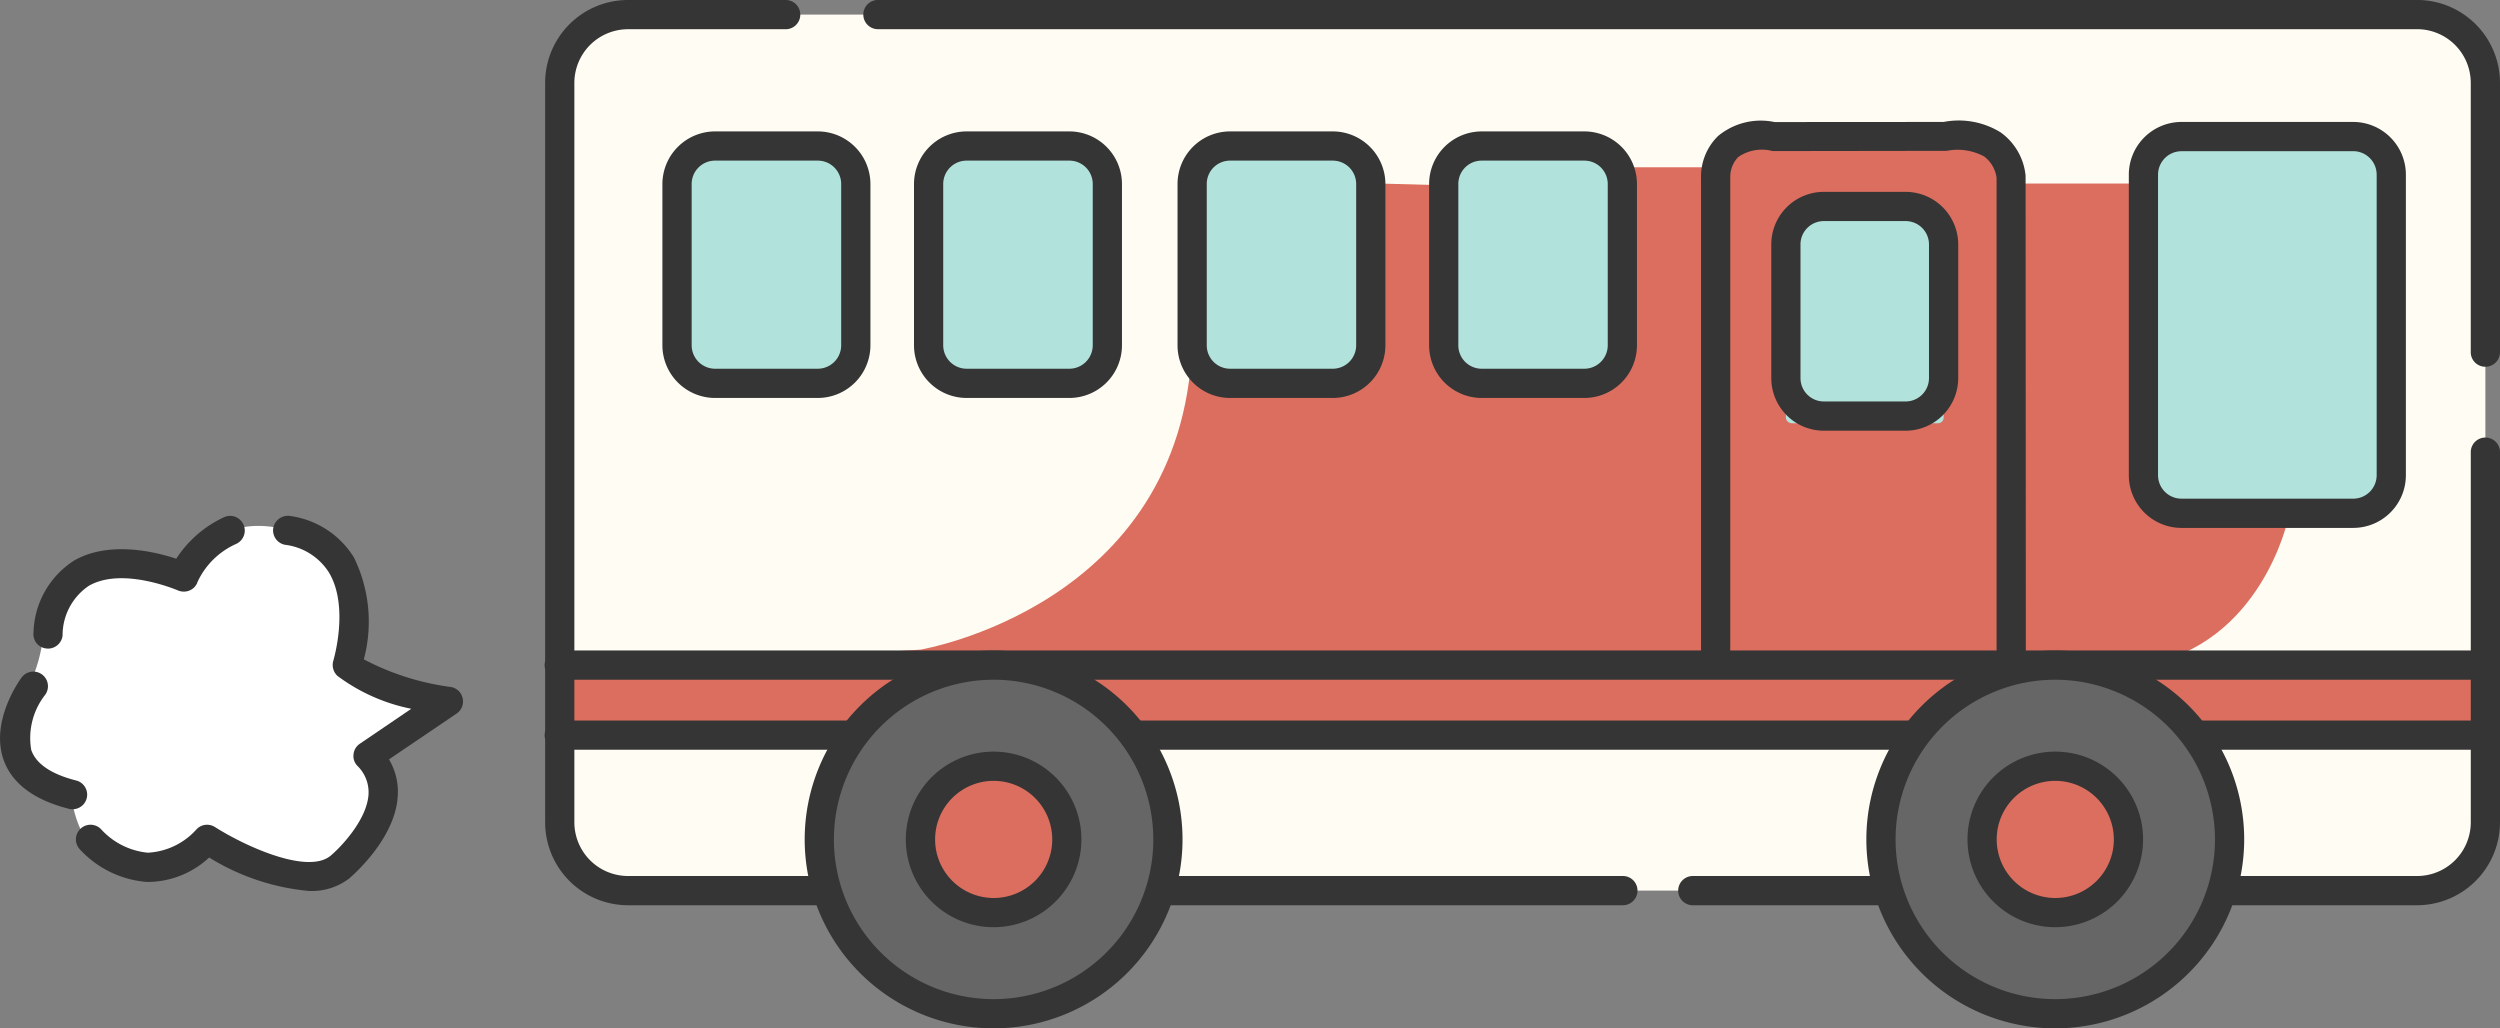 <svg xmlns="http://www.w3.org/2000/svg" width="134.409" height="55.287" viewBox="0 0 134.409 55.287">
  <rect x="0" y="0" width="134.409" height="55.287" fill="#808080" stroke="none"/>
  <g id="basic_station2" transform="translate(-142.379 -26.431)">
    <path id="パス_106696" data-name="パス 106696" d="M153.494,26.612h88.217l7.442.717,1.559,2.954V71.874l-2.47,1.835H152.451l-3.419-.761-1.854-2.91V30.283a2.981,2.981,0,0,1,1.244-2.74c1.439-.93,1.458.025,1.471-.6S153.494,26.612,153.494,26.612Z" transform="translate(25.29 0.604)" fill="#fffcf3"/>
    <path id="パス_106697" data-name="パス 106697" d="M157.055,55.243V28.386l1.595-.8,12.731.218,1.368,1.652V56.079l-9.538-.186-6.156.186Z" transform="translate(77.564 6.112)" fill="#db6e5f"/>
    <rect id="長方形_21245" data-name="長方形 21245" width="13.324" height="19.295" transform="translate(257.618 34.278)" fill="#b1e3dc"/>
    <rect id="長方形_21246" data-name="長方形 21246" width="8.482" height="11.653" rx="0.301" transform="translate(238.394 37.534)" fill="#b1e3dc"/>
    <rect id="長方形_21247" data-name="長方形 21247" width="9.613" height="12.543" rx="0.301" transform="translate(192.304 34.278)" fill="#b1e3dc"/>
    <rect id="長方形_21248" data-name="長方形 21248" width="9.613" height="12.543" rx="0.301" transform="translate(178.778 34.278)" fill="#b1e3dc"/>
    <path id="パス_106698" data-name="パス 106698" d="M152.143,33.044s1.464-3.162,5.745-1.754a4.322,4.322,0,0,1,3.023,5.45l-.308,1.672,3.495,1.553,1.245.277s-1.465,1.584-1.609,1.685l-1.477,1,.138,1.471-.471,2.828L159.6,49.776l-3.966-.7L153.444,48l-1.942.918-2.747.151-1.949-.893a5.682,5.682,0,0,1-.974-2.351l-1.559-1.05-1.81-.93.258-1.672.528-1.823.251-.823a8.743,8.743,0,0,0,.773-2.791,7.042,7.042,0,0,1,1.094-2.784s2.86-1.282,4.054-.924A6.314,6.314,0,0,0,152.143,33.044Z" transform="translate(0.444 23.777)" fill="#fff"/>
    <path id="パス_106699" data-name="パス 106699" d="M147.154,32.469l103.61-.348.121,3.762L147.319,35.77Z" transform="translate(25.24 30.071)" fill="#db6e5f"/>
    <path id="パス_106700" data-name="パス 106700" d="M147.154,54.983,166.626,53.8s14.054-2.326,14.6-16.311l9.611-8.762,3.916.107,9.611-.968h5.016V53.8l15.695.264.189-25.324h6.952l.559,16.55s.559,1.527,2.929,1.458h4.456s-1.414,6.788-7.781,7.888l-30.051.352-55.111,1.238Z" transform="translate(25.238 7.558)" fill="#db6e5f"/>
    <rect id="長方形_21249" data-name="長方形 21249" width="9.613" height="12.543" rx="0.301" transform="translate(206.466 34.388)" fill="#b1e3dc"/>
    <rect id="長方形_21250" data-name="長方形 21250" width="9.613" height="12.543" rx="0.301" transform="translate(219.989 34.498)" fill="#b1e3dc"/>
    <path id="パス_106701" data-name="パス 106701" d="M204.957,75.1H151.492a4.46,4.46,0,0,1-4.45-4.456V30.887a4.456,4.456,0,0,1,4.45-4.456h8.454a.786.786,0,1,1,0,1.571h-8.454a2.888,2.888,0,0,0-2.879,2.885V70.643a2.888,2.888,0,0,0,2.879,2.885h53.465a.786.786,0,1,1,0,1.571Z" transform="translate(24.646 0)" fill="#353535"/>
    <path id="パス_106702" data-name="パス 106702" d="M196.485,55.295h-38.97a.786.786,0,0,1,0-1.571h38.97a2.889,2.889,0,0,0,2.885-2.885V30.964a.786.786,0,1,1,1.571,0V50.839A4.465,4.465,0,0,1,196.485,55.295Z" transform="translate(75.847 19.805)" fill="#353535"/>
    <path id="パス_106703" data-name="パス 106703" d="M236.948,46.149a.782.782,0,0,1-.786-.786V30.887A2.889,2.889,0,0,0,233.277,28H150.554a.786.786,0,1,1,0-1.571h82.724a4.461,4.461,0,0,1,4.456,4.456V45.363A.782.782,0,0,1,236.948,46.149Z" transform="translate(39.054 0)" fill="#353535"/>
    <path id="パス_106704" data-name="パス 106704" d="M156.4,41.886H150.88a2.838,2.838,0,0,1-2.835-2.828V30.383a2.838,2.838,0,0,1,2.835-2.828H156.4a2.833,2.833,0,0,1,2.829,2.828v8.674A2.833,2.833,0,0,1,156.4,41.886Zm-5.519-12.76a1.258,1.258,0,0,0-1.263,1.257v8.674a1.262,1.262,0,0,0,1.263,1.257H156.4a1.261,1.261,0,0,0,1.257-1.257V30.383a1.257,1.257,0,0,0-1.257-1.257Z" transform="translate(29.947 5.941)" fill="#353535"/>
    <path id="パス_106705" data-name="パス 106705" d="M158.55,41.886h-5.525a2.833,2.833,0,0,1-2.828-2.828V30.383a2.833,2.833,0,0,1,2.828-2.828h5.525a2.833,2.833,0,0,1,2.828,2.828v8.674A2.833,2.833,0,0,1,158.55,41.886Zm-5.525-12.76a1.257,1.257,0,0,0-1.257,1.257v8.674a1.261,1.261,0,0,0,1.257,1.257h5.525a1.261,1.261,0,0,0,1.257-1.257V30.383a1.257,1.257,0,0,0-1.257-1.257Z" transform="translate(41.322 5.941)" fill="#353535"/>
    <path id="パス_106706" data-name="パス 106706" d="M160.8,41.886h-5.525a2.827,2.827,0,0,1-2.822-2.828V30.383a2.827,2.827,0,0,1,2.822-2.828H160.8a2.833,2.833,0,0,1,2.828,2.828v8.674A2.833,2.833,0,0,1,160.8,41.886Zm-5.525-12.76a1.251,1.251,0,0,0-1.251,1.257v8.674a1.255,1.255,0,0,0,1.251,1.257H160.8a1.261,1.261,0,0,0,1.257-1.257V30.383a1.257,1.257,0,0,0-1.257-1.257Z" transform="translate(53.235 5.941)" fill="#353535"/>
    <path id="パス_106707" data-name="パス 106707" d="M162.95,41.886h-5.519a2.833,2.833,0,0,1-2.828-2.828V30.383a2.833,2.833,0,0,1,2.828-2.828h5.519a2.833,2.833,0,0,1,2.828,2.828v8.674A2.833,2.833,0,0,1,162.95,41.886Zm-5.519-12.76a1.253,1.253,0,0,0-1.257,1.257v8.674a1.257,1.257,0,0,0,1.257,1.257h5.519a1.261,1.261,0,0,0,1.257-1.257V30.383a1.257,1.257,0,0,0-1.257-1.257Z" transform="translate(64.61 5.941)" fill="#353535"/>
    <path id="パス_106708" data-name="パス 106708" d="M172.656,49.3h-9.24a2.833,2.833,0,0,1-2.828-2.828V30.309a2.838,2.838,0,0,1,2.828-2.835h9.24a2.838,2.838,0,0,1,2.828,2.835v16.16A2.833,2.833,0,0,1,172.656,49.3Zm-9.24-20.252a1.262,1.262,0,0,0-1.257,1.263v16.16a1.261,1.261,0,0,0,1.257,1.257h9.24a1.261,1.261,0,0,0,1.257-1.257V30.309a1.262,1.262,0,0,0-1.257-1.263Z" transform="translate(96.244 5.513)" fill="#353535"/>
    <path id="パス_106709" data-name="パス 106709" d="M164.752,40.913h-4.4a2.827,2.827,0,0,1-2.822-2.828V30.9a2.827,2.827,0,0,1,2.822-2.828h4.4a2.833,2.833,0,0,1,2.828,2.828v7.184A2.833,2.833,0,0,1,164.752,40.913Zm-4.4-11.27A1.255,1.255,0,0,0,159.1,30.9v7.184a1.255,1.255,0,0,0,1.251,1.257h4.4a1.257,1.257,0,0,0,1.257-1.257V30.9a1.257,1.257,0,0,0-1.257-1.257Z" transform="translate(80.08 8.674)" fill="#353535"/>
    <path id="パス_106710" data-name="パス 106710" d="M251.356,33.566H147.828a.786.786,0,1,1,0-1.571H251.356a.786.786,0,1,1,0,1.571Z" transform="translate(24.646 29.409)" fill="#353535"/>
    <path id="パス_106711" data-name="パス 106711" d="M251.356,34.165H147.828a.786.786,0,1,1,0-1.571H251.356a.786.786,0,1,1,0,1.571Z" transform="translate(24.646 32.575)" fill="#353535"/>
    <path id="パス_106712" data-name="パス 106712" d="M173.606,56.691a.782.782,0,0,1-.786-.786V30.543a1.708,1.708,0,0,0-.673-1.15,3,3,0,0,0-2.011-.3l-9.353.013a2.229,2.229,0,0,0-1.854.321,1.535,1.535,0,0,0-.427,1.075v25.4a.786.786,0,0,1-1.571,0V30.543a3.049,3.049,0,0,1,.918-2.25,3.6,3.6,0,0,1,3.036-.748l9.089-.006a4.287,4.287,0,0,1,3.061.559,3.246,3.246,0,0,1,1.345,2.332l.013,25.475A.786.786,0,0,1,173.606,56.691Z" transform="translate(76.902 5.448)" fill="#353535"/>
    <circle id="楕円形_9428" data-name="楕円形 9428" cx="9.329" cy="9.329" r="9.329" transform="translate(243.55 62.234)" fill="#666"/>
    <circle id="楕円形_9429" data-name="楕円形 9429" cx="3.687" cy="3.687" r="3.687" transform="translate(249.267 67.875)" fill="#db6e5f"/>
    <circle id="楕円形_9430" data-name="楕円形 9430" cx="9.329" cy="9.329" r="9.329" transform="translate(186.117 62.234)" fill="#666"/>
    <circle id="楕円形_9431" data-name="楕円形 9431" cx="3.687" cy="3.687" r="3.687" transform="translate(191.834 67.875)" fill="#db6e5f"/>
    <g id="グループ_62742" data-name="グループ 62742" transform="translate(185.648 61.404)">
      <path id="パス_106713" data-name="パス 106713" d="M159.414,52.31a10.157,10.157,0,1,1,10.157-10.157A10.16,10.16,0,0,1,159.414,52.31Zm0-18.743A8.586,8.586,0,1,0,168,42.152,8.592,8.592,0,0,0,159.414,33.566Z" transform="translate(-149.263 -31.995)" fill="#353535"/>
      <path id="パス_106714" data-name="パス 106714" d="M154.847,42.3a4.72,4.72,0,1,1,4.72-4.72A4.727,4.727,0,0,1,154.847,42.3Zm0-7.869A3.149,3.149,0,1,0,158,37.58,3.155,3.155,0,0,0,154.847,34.431Z" transform="translate(-144.696 -27.423)" fill="#353535"/>
    </g>
    <g id="グループ_62743" data-name="グループ 62743" transform="translate(242.721 61.404)">
      <path id="パス_106715" data-name="パス 106715" d="M168.5,52.31a10.157,10.157,0,1,1,10.157-10.157A10.165,10.165,0,0,1,168.5,52.31Zm0-18.743a8.586,8.586,0,1,0,8.586,8.586A8.6,8.6,0,0,0,168.5,33.566Z" transform="translate(-158.343 -31.995)" fill="#353535"/>
      <path id="パス_106716" data-name="パス 106716" d="M163.928,42.3a4.72,4.72,0,1,1,4.721-4.72A4.727,4.727,0,0,1,163.928,42.3Zm0-7.869a3.149,3.149,0,1,0,3.149,3.149A3.155,3.155,0,0,0,163.928,34.431Z" transform="translate(-153.771 -27.423)" fill="#353535"/>
    </g>
    <path id="パス_106717" data-name="パス 106717" d="M143.45,37.986l-.082-.006a.772.772,0,0,1-.7-.861,4.74,4.74,0,0,1,2.181-3.866c1.842-1.062,4.293-.5,5.494-.1a6.124,6.124,0,0,1,2.609-2.25.789.789,0,0,1,.616,1.452,4.155,4.155,0,0,0-2.074,2.03.758.758,0,0,1-.427.471.8.8,0,0,1-.635,0c-.025-.006-3-1.295-4.8-.239a3.206,3.206,0,0,0-1.4,2.671A.793.793,0,0,1,143.45,37.986Z" transform="translate(1.512 23.317)" fill="#353535"/>
    <path id="パス_106718" data-name="パス 106718" d="M146.276,39.589a.735.735,0,0,1-.2-.025c-1.879-.478-3.061-1.37-3.507-2.64-.735-2.106.918-4.35.987-4.438a.786.786,0,0,1,1.257.943,3.766,3.766,0,0,0-.754,2.973c.258.748,1.075,1.3,2.414,1.641a.785.785,0,0,1-.195,1.546Z" transform="translate(0 30.35)" fill="#353535"/>
    <path id="パス_106719" data-name="パス 106719" d="M155.57,51.01a12.293,12.293,0,0,1-5.38-1.8,4.875,4.875,0,0,1-3.212,1.314h-.145a5.476,5.476,0,0,1-3.614-1.773.786.786,0,0,1,1.188-1.031,3.887,3.887,0,0,0,2.489,1.232,3.772,3.772,0,0,0,2.627-1.27.78.78,0,0,1,.981-.107c1.754,1.106,4.984,2.527,6.2,1.553.54-.446,1.974-1.936,2.055-3.319a1.987,1.987,0,0,0-.6-1.527.752.752,0,0,1-.207-.622.773.773,0,0,1,.339-.566l2.766-1.879a9.855,9.855,0,0,1-3.966-1.766.8.8,0,0,1-.226-.817c.006-.031.874-2.9-.239-4.752a3.263,3.263,0,0,0-2.363-1.483.789.789,0,0,1-.622-.924.8.8,0,0,1,.918-.622,4.8,4.8,0,0,1,3.413,2.225,7.848,7.848,0,0,1,.534,5.481,13.881,13.881,0,0,0,4.658,1.483.777.777,0,0,1,.654.6.788.788,0,0,1-.321.83l-3.639,2.464a3.4,3.4,0,0,1,.471,1.98c-.138,2.344-2.527,4.35-2.627,4.438A3.33,3.33,0,0,1,155.57,51.01Z" transform="translate(3.434 23.323)" fill="#353535"/>
  </g>
</svg>
